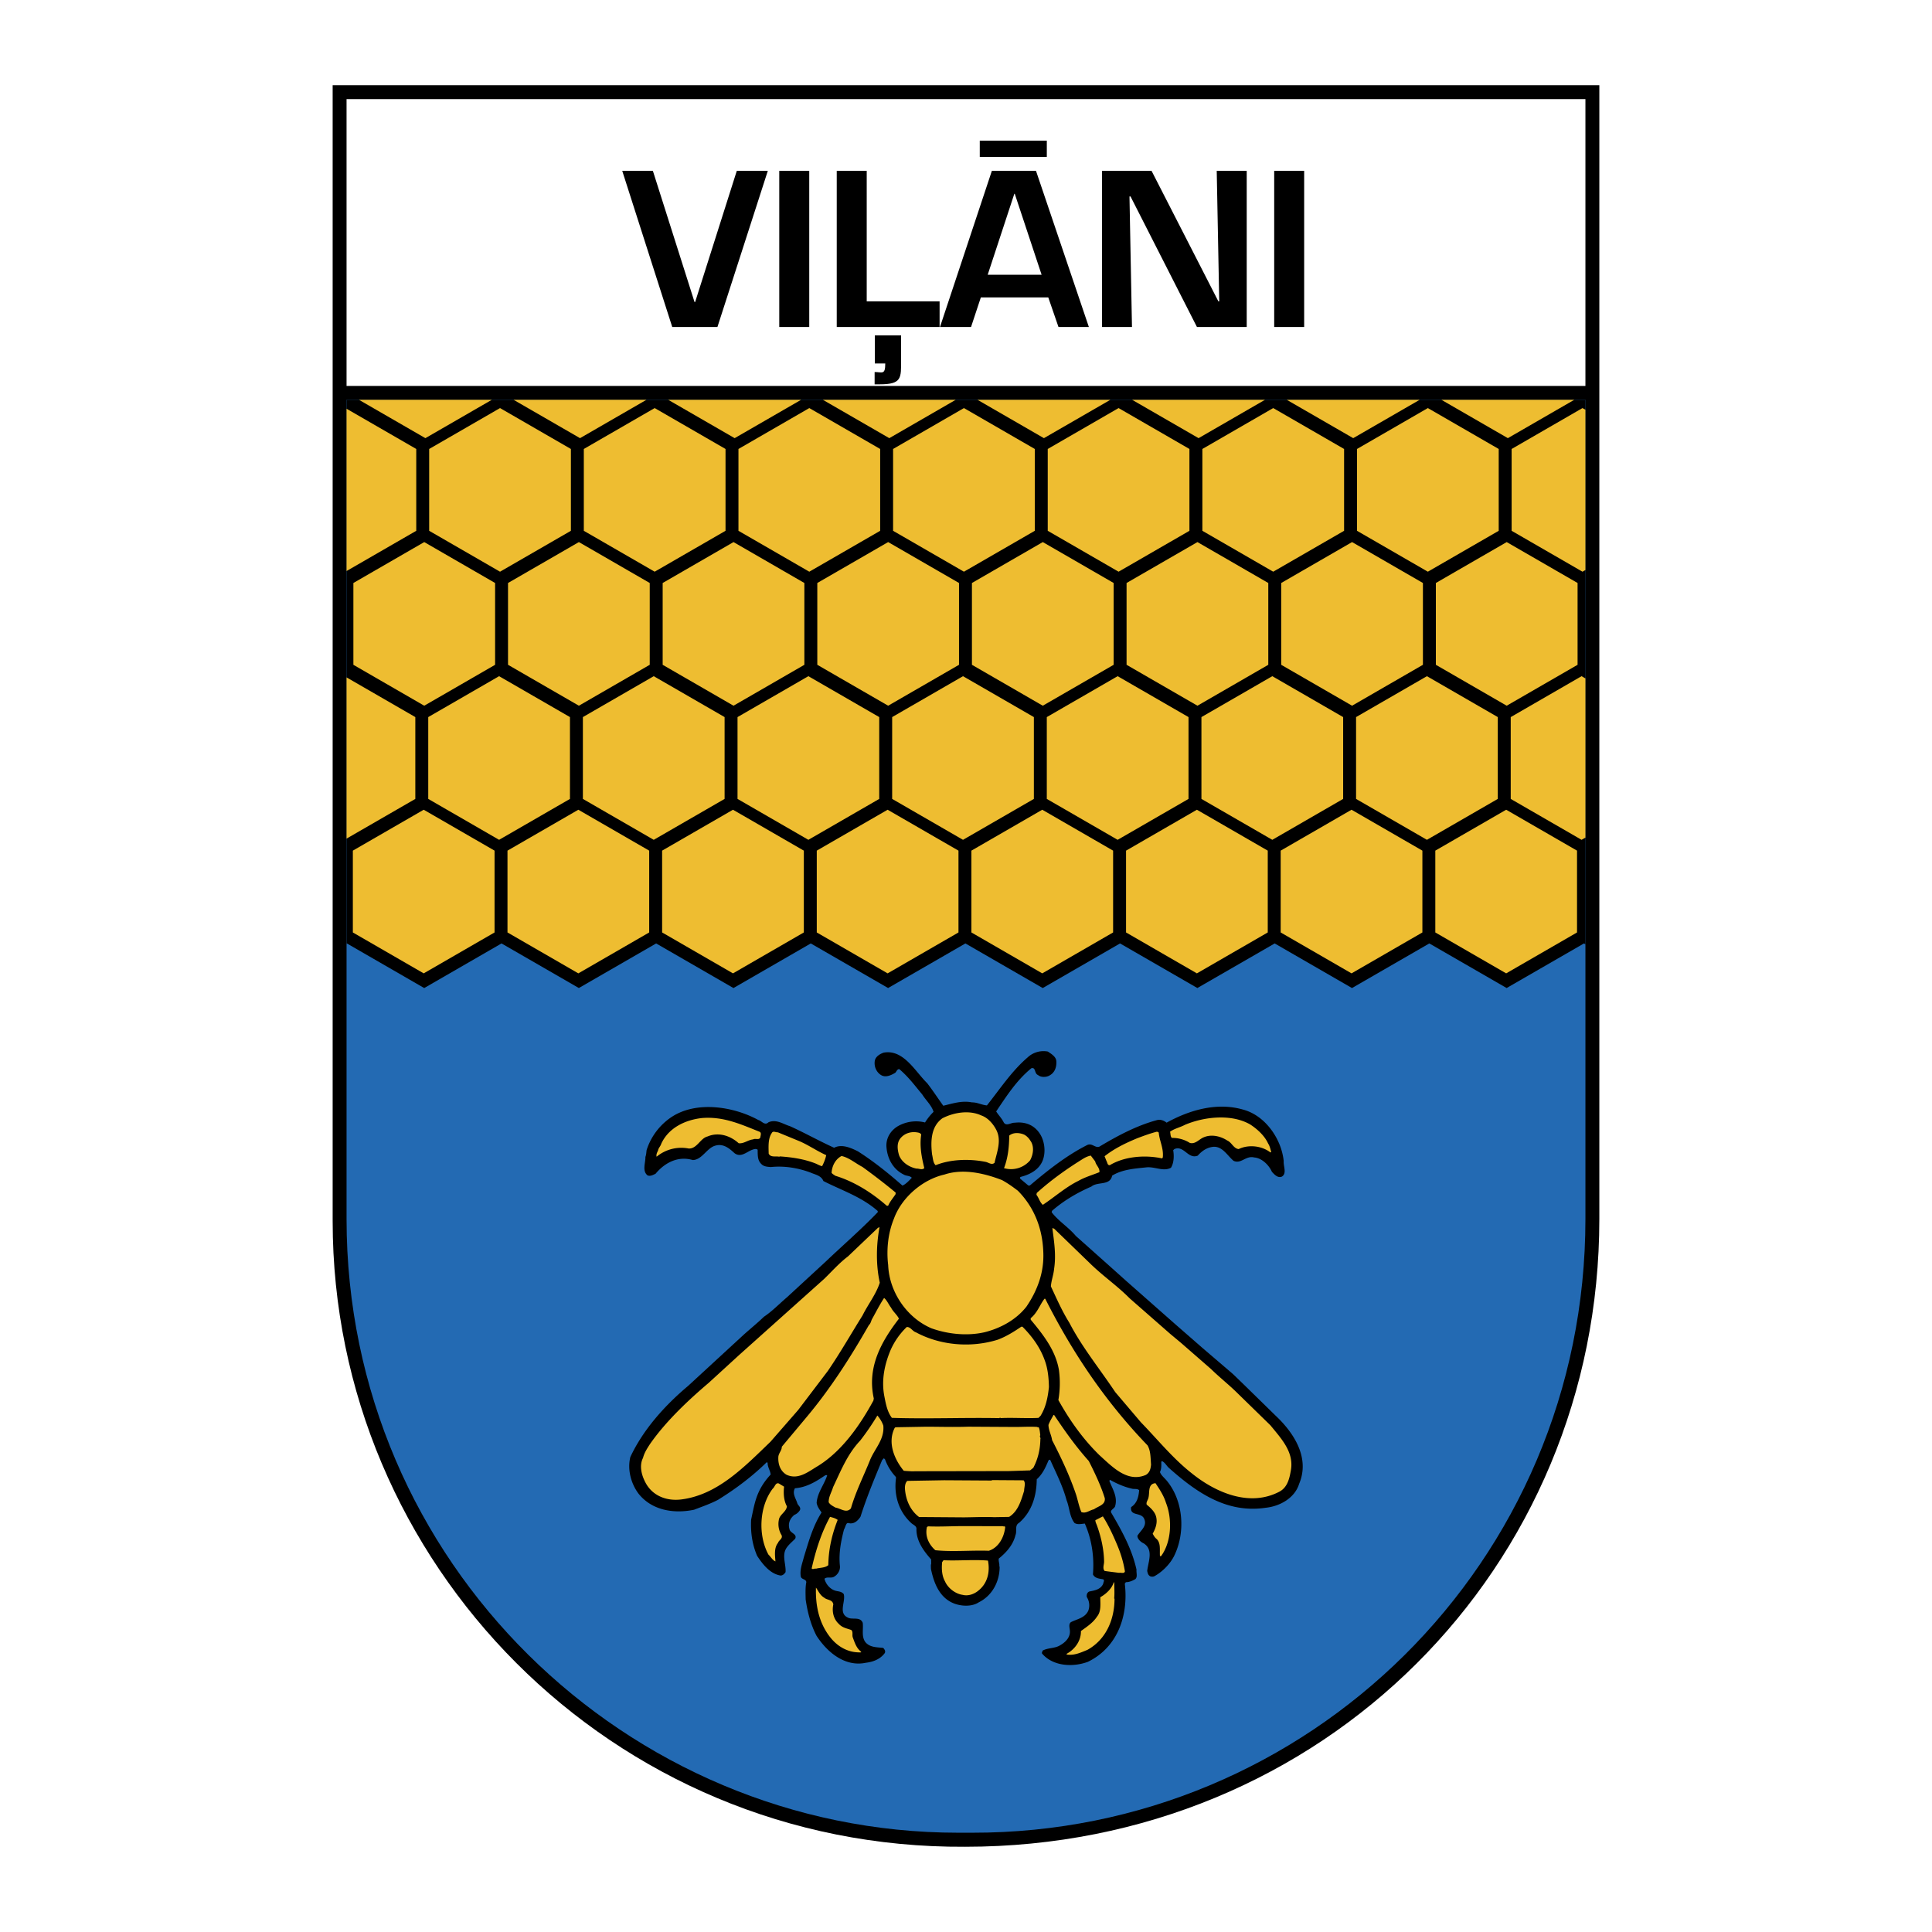 <svg xmlns="http://www.w3.org/2000/svg" width="2500" height="2500" viewBox="0 0 192.756 192.756"><g fill-rule="evenodd" clip-rule="evenodd"><path fill="#fff" d="M0 0h192.756v192.756H0V0z"/><path d="M159.566 8.504v113.113c0 34.76-27.533 62.635-63.272 62.635-35.316.221-63.105-28.34-63.105-62.42V8.504h126.377z"/><path fill="#fff" d="M34.576 38.503h123.602V9.889l-123.602.003v28.611z"/><path d="M158.178 39.89v81.727c0 34.295-27.691 61.287-61.193 61.234h-1.387c-33.022 0-61.021-26.939-61.022-61.234V39.89h123.602z" fill="#236ab3"/><path d="M158.178 94.212l-.146-.085-7.709 4.445-.006.012-.006-.012-7.707-4.445-7.715 4.451-7.713-4.451-7.709 4.445-.006.012-.006-.012-7.707-4.445-7.715 4.451-7.713-4.451-7.708 4.445-.006.012-.006-.012-7.708-4.445-7.714 4.451-7.713-4.451-7.708 4.445-.005.012-.006-.012-7.708-4.445-7.714 4.451-7.713-4.451-.033.019V39.89H158.18v54.322h-.002zM92.506 108.07c.563.73 1.075 1.512 1.604 2.25.907-.213 1.854-.539 2.864-.334.54-.01.965.258 1.491.301 1.312-1.646 2.459-3.41 4.059-4.787a2.318 2.318 0 0 1 2.018-.586c.348.234.824.51.85.965.035.584-.152 1.145-.697 1.43-.307.178-.848.195-1.127-.049-.396-.156-.201-.795-.664-.684-1.5 1.219-2.502 2.818-3.516 4.312.229.367.562.695.74 1.07.248.459.73.039 1.092.059.986-.121 1.859.166 2.449.98.555.754.713 1.971.332 2.854-.396.91-1.316 1.355-2.172 1.568-.076.053-.084.121-.039.182l.811.682.146-.004c1.812-1.535 3.658-2.992 5.695-4.025.492-.266.803.305 1.238.15 1.812-1.08 3.658-2.074 5.693-2.635.367-.117.73.006 1.018.24 2.205-1.215 4.965-2.08 7.643-1.301 2.219.598 3.814 2.932 4.041 5.119-.043.541.34 1.248-.188 1.566-.418.162-.734-.211-.988-.48-.295-.674-1.012-1.383-1.768-1.432-.838-.217-1.312.693-2.066.33-.654-.557-1.16-1.562-2.162-1.373-.557.096-1.008.414-1.402.859-.973.395-1.359-1.051-2.332-.656l-.119.115c.098.59.074 1.252-.219 1.748-.766.416-1.6-.127-2.465-.035-1.193.123-2.42.213-3.406.824-.213 1.035-1.451.566-2.076 1.092-1.365.592-2.666 1.344-3.852 2.354a.248.248 0 0 0-.1.217c.695.898 1.666 1.475 2.404 2.355l3.352 2.99 1.666 1.492 4.93 4.348 2.652 2.316 3.07 2.627 1.066 1.029 3.217 3.148c1.834 1.729 3.416 4.211 2.326 6.781-.438 1.426-1.928 2.242-3.334 2.387-3.891.584-6.918-1.529-9.693-4.006-.219-.211-.361-.518-.664-.65l-.066.078c.014.369.02.721-.129 1.016.127.352.475.602.703.891 1.65 2.023 1.852 5.156.715 7.471-.398.807-1.176 1.592-1.967 2.027a.536.536 0 0 1-.43.008c-.217-.125-.246-.33-.293-.527.088-.887.668-2.117-.348-2.752-.287-.133-.619-.418-.633-.754.309-.521.971-.945.701-1.645-.271-.777-1.465-.25-1.326-1.223.604-.389.746-1.035.803-1.682-.191-.193-.525-.084-.758-.166-.768-.176-1.479-.498-2.164-.873-.051.061-.047.197.006.248.305.752.781 1.49.514 2.396-.082.252-.578.381-.35.695 1.045 1.785 2.039 3.59 2.488 5.627-.039.309.133.711-.121.947-.291.158-.588.301-.941.299l-.107.148c.381 3.189-.723 6.361-3.68 7.797-1.469.549-3.453.465-4.551-.797-.096-.102.023-.215.029-.318.545-.303 1.252-.203 1.77-.547.518-.293 1-.781.955-1.426-.014-.273-.158-.676.104-.869.605-.311 1.385-.41 1.725-1.129a1.52 1.52 0 0 0-.143-1.373c-.039-.24.033-.457.246-.555.541-.104 1.148-.201 1.396-.789-.002-.137.166-.312-.008-.43-.379-.062-.836-.098-1.021-.488.146-1.832-.141-3.547-.811-5.072-.361.031-.693.133-1.023-.051-.51-.652-.492-1.529-.797-2.281-.377-1.41-1.043-2.705-1.633-4.025-.174-.049-.203.158-.254.254-.256.596-.547 1.203-1.088 1.686-.021 1.684-.492 3.246-1.771 4.352-.451.248-.184.82-.348 1.201-.225.949-.855 1.699-1.67 2.357-.045.275.096.521.049.764l.035.033c.016 1.451-.715 2.891-2.068 3.559-.697.469-1.763.408-2.507.113-1.462-.586-1.996-2.088-2.277-3.439.006-.139-.032-.361.025-.508l-.007-.439c-.771-.871-1.511-1.881-1.463-3.102-.04-.266-.341-.354-.525-.531-1.257-1.146-1.732-2.797-1.521-4.432l-.003-.156a5.087 5.087 0 0 1-1.087-1.76l-.114-.109-.177.184c-.775 1.869-1.542 3.713-2.153 5.641-.2.32-.529.66-.933.668-.154.037-.285-.098-.43.008-.143.191-.173.424-.29.615-.29 1.148-.543 2.363-.4 3.65.034.438-.234.863-.6 1.059-.272.168-.697-.039-.942.197.13.539.577 1.072 1.147 1.207.276.064.56.068.77.314.229.777-.627 1.969.515 2.396.466.154 1.132-.131 1.383.475.081.668-.156 1.41.292 1.961.456.508 1.125.471 1.754.545.122.137.254.314.154.514-.47.635-1.179.879-1.907.971-2.08.43-3.851-1.068-4.91-2.707-.569-1.107-.891-2.33-1.077-3.617-.009-.514-.036-1.09.041-1.59.139-.457-.444-.352-.527-.686-.115-.686.149-1.309.302-1.922.472-1.537.899-3.1 1.769-4.473-.202-.297-.44-.602-.489-.971.077-1.016.751-1.801 1.052-2.734-.139-.082-.266.049-.368.109-.875.592-1.776 1.098-2.849 1.176-.3.539.104 1.029.241 1.518.09.23.367.354.261.656-.125.217-.336.4-.559.482-.448.369-.654.863-.49 1.418.067.42.807.475.566.969-.304.307-.66.588-.894.961-.434.721-.006 1.598-.062 2.365-.125.182-.244.312-.475.342-1.051-.152-1.807-1.119-2.363-1.969-.465-1.082-.667-2.291-.596-3.615.199-.896.346-1.818.718-2.658.289-.668.708-1.275 1.231-1.836-.042-.402-.296-.715-.303-1.119.007-.061-.053-.086-.08-.119-1.521 1.488-3.175 2.711-4.875 3.762-.766.4-1.569.672-2.38.986-2.062.432-4.269.049-5.579-1.646-.722-1-1.089-2.352-.785-3.611 1.242-2.66 3.356-5.076 5.753-7.086l5.572-5.131c.668-.596 1.372-1.168 2.005-1.779.815-.539 1.533-1.291 2.286-1.93l3.898-3.592c1.699-1.619 3.51-3.18 5.172-4.91l-.002-.119c-1.631-1.434-3.593-2.053-5.422-2.99-.224-.562-.836-.639-1.286-.846-1.219-.451-2.572-.693-3.961-.549-.344-.029-.706-.039-.951-.311-.384-.363-.35-.887-.36-1.412-.104-.117-.336-.078-.464-.025-.59.174-1.188.871-1.858.352-.515-.482-1.099-.953-1.86-.75-.881.203-1.333 1.414-2.286 1.449-1.451-.432-2.78.236-3.722 1.371-.239.105-.502.273-.796.158-.558-.453-.194-1.25-.213-1.844.091-.215.086-.465.125-.697a6.249 6.249 0 0 1 2.418-3.238c2.496-1.701 6.253-1.098 8.717.252.336.08.637.598 1.018.23.785-.34 1.473.189 2.155.393 1.481.67 2.913 1.479 4.394 2.148.766-.4 1.667.006 2.369.354 1.547.986 3.011 2.156 4.45 3.42.358-.152.662-.502.932-.781-.219-.229-.553-.162-.805-.32-1.083-.531-1.644-1.621-1.724-2.762-.058-.834.376-1.57 1.056-2.012.8-.496 1.845-.67 2.794-.42a5.53 5.53 0 0 1 .849-1.062c-.201-.658-.759-1.146-1.122-1.725-.719-.863-1.371-1.754-2.295-2.537-.215-.014-.279.246-.397.359-.408.248-.979.523-1.44.223-.46-.293-.702-.865-.608-1.416.078-.432.538-.697.896-.814 1.97-.343 3.117 1.862 4.331 3.051z"/><path d="M99.42 112.77c.525 1.057.021 2.234-.193 3.244-.297.262-.611-.051-.912-.096-1.63-.324-3.493-.258-4.969.336-.271-.271-.261-.709-.354-1.076-.152-1.312-.118-2.791 1.036-3.611 1.125-.576 2.657-.844 3.871-.281.673.228 1.216.87 1.521 1.484zM75.743 112.9c.268.09.136.375.121.547-.088.346-.505.096-.718.229-.523.053-.929.445-1.445.387-.829-.752-2.013-1.143-3.104-.678-.728.168-1.061 1.256-1.896 1.201a3.846 3.846 0 0 0-3.19.82c-.064-.213.052-.43.144-.621.039-.258.25-.424.315-.666.736-1.611 2.407-2.387 4.062-2.572 2.153-.182 3.92.644 5.711 1.353zM126.514 114.076c.178.271.234.57.316.871a.102.102 0 0 0-.076.035c-.846-.664-2.18-.82-3.168-.34-.508-.043-.691-.658-1.133-.848-.668-.436-1.582-.66-2.367-.32-.461.189-.812.701-1.373.557a3.23 3.23 0 0 0-1.787-.5c-.174-.127-.129-.42-.191-.617.424-.316.998-.428 1.482-.688 1.92-.814 4.646-1.119 6.52-.035.73.477 1.429 1.127 1.777 1.885zM79.65 113.811c.96.389 1.831 1.018 2.783 1.439-.087.387-.228.75-.411 1.098-.241-.047-.449-.182-.666-.271-1.116-.438-2.322-.621-3.569-.703l-.034.035c-.354-.088-.857.102-1.062-.309-.012-.678-.078-1.477.299-2.041.133-.277.403-.066.617-.088l2.043.84zM91.909 113.203c-.178 1.137.049 2.293.308 3.336-.211.227-.523.035-.79.049-.707-.135-1.454-.619-1.724-1.32-.165-.547-.253-1.189.108-1.668.454-.574 1.172-.76 1.88-.582.078.033.19.082.218.185zM102.779 113.777c.439.568.316 1.412-.01 1.994a2.496 2.496 0 0 1-2.598.775c.387-1.004.514-2.098.52-3.248.416-.344 1.035-.293 1.492-.096.227.118.471.355.596.575zM115.609 113.004c.074.85.5 1.545.404 2.467l-.066.104c-1.725-.373-3.768-.199-5.221.676-.25.014-.229-.254-.324-.398l-.199-.494c1.01-.799 2.135-1.326 3.27-1.801.656-.244 1.279-.479 1.963-.652.06.032.13.03.173.098zM86.045 116.424a67.094 67.094 0 0 1 3.309 2.553l.003.156c-.242.381-.571.748-.745 1.164l-.137.002c-1.519-1.33-3.256-2.418-5.139-2.994-.122-.094-.252-.15-.366-.287.031-.678.372-1.363.993-1.684.76.168 1.38.725 2.082 1.09zM109.268 115.871c.076.395.467.637.422 1.076-.707.287-1.434.488-2.098.869-1.26.615-2.352 1.598-3.549 2.391-.314-.277-.383-.68-.637-1.002l.031-.182c1.498-1.35 3.076-2.459 4.699-3.459.213-.123.443-.221.691-.27l.441.577zM101.553 118.799c1.652 1.672 2.453 3.789 2.537 6.1.096 2.043-.586 3.85-1.684 5.467-1.025 1.307-2.574 2.15-4.164 2.549-1.764.408-3.709.184-5.309-.389-2.458-1.049-4.213-3.623-4.32-6.309-.19-1.604.004-3.23.573-4.625.779-2.135 2.87-3.916 5.043-4.408 1.879-.627 4.019-.113 5.74.553.556.306 1.07.667 1.584 1.062zM87.749 122.451c-.33 1.758-.364 3.77.028 5.523-.375 1.166-1.174 2.16-1.722 3.27-1.153 1.842-2.22 3.725-3.46 5.533l-2.956 3.893-2.771 3.176c-2.661 2.562-5.312 5.316-8.929 5.758-1.372.16-2.703-.307-3.437-1.504-.443-.748-.779-1.801-.347-2.648.128-.51.414-.945.707-1.396 1.567-2.244 3.773-4.328 5.847-6.09l3.036-2.777 8.476-7.588c.735-.709 1.536-1.617 2.384-2.25l3-2.861c.059.014.083-.064.144-.039zM108.645 125.943c1.338 1.334 2.764 2.281 4.059 3.59l4.057 3.555 1.072.893 2.975 2.594c.795.777 1.711 1.508 2.48 2.25l3.469 3.385c1.072 1.322 2.35 2.648 2.037 4.467-.141.803-.322 1.689-1.123 2.133-2.953 1.572-6.32.137-8.709-1.771-1.941-1.514-3.479-3.438-5.133-5.135l-2.561-3.014c-1.535-2.301-3.326-4.496-4.58-6.922-.725-1.156-1.27-2.41-1.842-3.629.049-.609.271-1.156.322-1.75.217-1.387-.004-2.723-.174-4.068l.182.066 3.469 3.356zM88.902 130.465c.196.4.596.701.784 1.102-1.764 2.291-3.197 4.842-2.507 7.957l-.04.215c-1.307 2.404-3.108 5.029-5.548 6.533-.936.549-1.951 1.418-3.138.854-.617-.385-.844-1.068-.796-1.799.045-.371.35-.615.344-.986l2.348-2.807c2.5-2.957 4.499-6.109 6.341-9.33.187-.166.208-.391.308-.59.4-.711.757-1.43 1.209-2.117.305.253.441.646.695.968zM104.283 129.576c2.625 5.205 5.891 10.148 10.205 14.627.328.561.297 1.256.352 1.918-.037.404-.125.801-.516 1.031-1.859.797-3.348-.809-4.656-1.99-1.705-1.68-2.992-3.539-4.074-5.479a9.907 9.907 0 0 0 .051-3.025c-.336-1.928-1.539-3.469-2.811-4.994l-.004-.146c.662-.535.896-1.303 1.375-1.939l.078-.003z" fill="#eebd31"/><path d="M91.376 132.922c2.403 1.297 5.476 1.588 8.192.732.828-.314 1.584-.783 2.324-1.287l.119-.002c1.006 1.014 1.789 2.117 2.232 3.381.299.811.391 1.721.408 2.639-.104 1.016-.301 2-.826 2.859l-.211.219c-1.229.064-2.588-.041-3.771.021-.02-.043-.07-.033-.105-.031l-.033.035c-3.515-.068-7.198.09-10.723-.029-.475-.635-.609-1.432-.76-2.203-.304-1.645.064-3.213.642-4.582a7.313 7.313 0 0 1 1.602-2.279c.377-.024.574.429.91.527zM88.128 142.23c.136 1.406-.904 2.344-1.348 3.504-.642 1.592-1.415 3.117-1.884 4.758-.455.523-1.022 0-1.531-.076-.243-.143-.529-.266-.688-.537-.01-.559.292-.994.438-1.504.763-1.594 1.412-3.281 2.711-4.652a26.283 26.283 0 0 0 1.709-2.496c.246.279.466.636.593 1.003zM105.174 141.178c1.066 1.596 2.133 3.107 3.455 4.588.605 1.199 1.193 2.418 1.594 3.701.1.686-.682.811-1.08 1.117-.41.076-.816.461-1.258.271-.225-.545-.338-1.127-.51-1.691-.635-1.896-1.492-3.711-2.408-5.482-.068-.523-.352-.965-.361-1.516.123-.346.324-.658.498-.988h.07zM92.452 142.344c1.332.004 2.776.047 4.14-.002l4.761.027c.67-.002 1.443-.051 2.139-.002.02.059.096.023.139.031.115.238.121.539.16.797-.109.139.064.238.006.395-.016 1.039-.248 1.988-.705 2.855l-.322.256-2.139.07-9.192.016c-.095.002-.284.004-.438.008-.258-.014-.533-.025-.834-.055-.948-1.152-1.639-2.814-.908-4.271l.076-.07 3.117-.055zM94.212 147.684l4.726.029.033-.043 3.154.021c.236.271.047.703.053 1.047-.301.951-.584 2.029-1.5 2.604l-1.496.027c-.98-.043-2.053.01-3.015.018l-4.469-.033c-.905-.672-1.354-1.764-1.417-2.906.012-.266.051-.516.236-.699 1.178-.022 2.501-.044 3.695-.065zM78.226 148.324c-.074.68-.028 1.391.283 1.961-.059.578-.75.812-.809 1.389a2.107 2.107 0 0 0 .274 1.482c.152.359-.266.494-.347.771-.404.496-.313 1.225-.26 1.852-.277-.1-.463-.457-.699-.676-1.057-1.939-.917-4.805.426-6.58.212-.158.272-.631.609-.518l.523.319zM115.283 147.977c.416.621.83 1.25 1.049 1.967.646 1.639.541 3.918-.492 5.311l-.111.002c-.045-.584.107-1.266-.312-1.695-.209-.16-.307-.357-.414-.543.275-.496.506-1.074.34-1.707-.129-.488-.557-.885-.932-1.188-.09-.238.121-.457.168-.689.146-.521-.093-1.392.704-1.458zM83.576 151.641c-.56 1.41-.912 2.902-.936 4.518-.338.281-.829.238-1.23.35-.164-.049-.299.117-.43-.027.406-1.795.952-3.531 1.834-5.145.259.071.535.128.762.304zM111.43 154.066c.367.854.648 1.75.803 2.711-.064.258-.385.102-.582.146-.473-.061-.965-.119-1.445-.189-.229-.271-.047-.625-.051-.936-.021-1.219-.293-2.418-.68-3.51-.064-.215-.188-.393-.191-.615l.748-.383c.548.858.993 1.814 1.398 2.776zM95.932 152.26l3.884.008c.094.008.215-.029.293.029.033-.035.129-.002.182.031-.088.99-.627 2.064-1.635 2.393-1.719-.064-3.615.123-5.336-.055-.654-.572-1.047-1.406-.839-2.312l.111-.07c1.082.048 2.267-.014 3.34-.024zM98.57 155.701c.217 1.129-.037 2.268-.961 2.998-.424.352-1.013.559-1.557.422-.732-.1-1.473-.67-1.768-1.344-.311-.553-.357-1.256-.284-1.928l.135-.184c1.464.071 3.041-.087 4.435.036zM111.162 159.477l.035.033c-.006 2.053-.83 4.061-2.711 5.1-.641.26-1.305.58-2.062.465l-.002-.076c.834-.453 1.447-1.314 1.422-2.268.568-.414 1.205-.82 1.607-1.445.438-.523.32-1.287.326-1.932.545-.301 1.129-.826 1.324-1.439l.066-.07c.003.497.046 1.106-.005 1.632zM82.225 159.396c.288.262.845.174.914.68-.151.707.017 1.453.549 1.941.342.381.807.449 1.239.605.218.186.061.523.16.754.189.512.354 1.059.823 1.412l.002.068c-1.185.055-2.251-.484-3.032-1.443-1.133-1.396-1.533-3.15-1.471-5.018.228.316.408.769.816 1.001zM119.867 79.708v-8.164l7.071-4.081 7.068 4.081v8.164l-7.068 4.081-7.071-4.081zM89.011 79.708v-8.164l7.069-4.081 7.07 4.081v8.164l-7.07 4.081-7.069-4.081zM118.67 52.958l-7.068 4.081-7.069-4.081v-8.164l7.069-4.081 7.068 4.081v8.164zM150.324 54.083l7.071 4.082v8.162l-7.071 4.082-7.068-4.082v-8.162l7.068-4.082zM149.527 52.958l-7.07 4.081-7.068-4.081v-8.164l7.068-4.081 7.07 4.081v8.164zM149.434 79.708v-8.164l-7.069-4.081-7.07 4.081v8.164l7.07 4.081 7.069-4.081zM118.578 79.708v-8.164l-7.07-4.081-7.069 4.081v8.164l7.069 4.081 7.07-4.081zM87.721 79.708v-8.164l-7.069-4.081-7.069 4.081v8.164l7.069 4.081 7.069-4.081zM58.155 79.708l-.001-8.164 7.07-4.081 7.069 4.081v8.164l-7.069 4.081-7.069-4.081zM56.865 79.708v-8.164l-7.07-4.081-7.069 4.081v8.164l7.069 4.081 7.07-4.081zM134.896 54.083l-7.07 4.082v8.162l7.07 4.082 7.069-4.082v-8.162l-7.069-4.082zM119.469 54.083l7.068 4.082v8.162l-7.068 4.082-7.071-4.082v-8.162l7.071-4.082zM104.039 54.083l-7.069 4.082v8.162l7.069 4.082 7.07-4.082v-8.162l-7.07-4.082zM88.611 54.083l7.07 4.082v8.162l-7.07 4.082-7.069-4.082v-8.162l7.069-4.082zM73.183 54.083l-7.069 4.082v8.162l7.069 4.082 7.069-4.082v-8.162l-7.069-4.082zM57.755 54.083l7.069 4.082v8.162l-7.069 4.082-7.069-4.082v-8.162l7.069-4.082zM42.327 54.083l-7.07 4.082v8.162l7.07 4.082 7.069-4.082v-8.162l-7.069-4.082zM119.961 52.958l7.068 4.081 7.071-4.081v-8.164l-7.071-4.081-7.068 4.081v8.164zM89.104 52.958l7.069 4.081 7.069-4.081v-8.164l-7.069-4.081-7.069 4.081v8.164zM87.814 52.958l-7.069 4.081-7.069-4.081v-8.164l7.069-4.081 7.069 4.081v8.164zM58.248 52.958l7.069 4.081 7.069-4.081v-8.164l-7.069-4.081-7.069 4.081v8.164zM56.958 52.958l-7.069 4.081-7.07-4.081v-8.164l7.07-4.081 7.069 4.081v8.164zM34.576 56.972l6.954-4.014v-8.164l-6.954-4.014v16.192zM34.576 67.583l6.861 3.961v8.164l-6.861 3.96V67.583zM49.342 93.031l-7.069 4.082-7.069-4.082v-8.163l7.069-4.081 7.069 4.081v8.163zM50.632 93.031l7.069 4.082 7.069-4.082.001-8.163-7.07-4.081-7.069 4.081v8.163zM80.199 93.031l-7.07 4.082-7.069-4.082v-8.163l7.069-4.081 7.07 4.081v8.163zM81.489 93.031l7.069 4.082 7.069-4.082v-8.163l-7.069-4.081-7.069 4.081v8.163zM111.055 93.031l-7.069 4.082-7.069-4.082v-8.163l7.069-4.081 7.069 4.081v8.163zM112.346 93.031l7.068 4.082 7.07-4.082v-8.163l-7.07-4.081-7.068 4.081v8.163zM141.912 93.031l-7.07 4.082-7.069-4.082v-8.163l7.069-4.081 7.07 4.081v8.163zM143.201 93.031l7.07 4.082 7.069-4.082v-8.163l-7.069-4.081-7.07 4.081v8.163zM141.637 39.89l-6.627 3.825-6.627-3.825h13.254zM112.955 39.89l6.627 3.825 6.625-3.825h-13.252zM110.779 39.89l-6.627 3.825-6.625-3.825h13.252zM82.099 39.89l6.626 3.825 6.626-3.825H82.099zM79.923 39.89l-6.627 3.825-6.626-3.825h13.253zM51.242 39.89l6.627 3.825 6.626-3.825H51.242zM49.067 39.89l-6.626 3.825-6.626-3.825h13.252zM143.812 39.89l6.627 3.825 6.625-3.825h-13.252zM150.816 52.958l7.07 4.082.291-.168v-15.99l-.293-.168-7.068 4.081v8.163zm-.091 26.75v-8.163l7.068-4.082.385.222v15.882l-.385.222-7.068-4.081z" fill="#eebd31"/><path d="M73.51 17.045l-4.155 13.087h-.062l-4.155-13.087h-3.057l4.989 15.58h4.508l5.027-15.58H73.51zm7.229 0h-2.992v15.58h2.992v-15.58zm5.734 0h-2.991v15.58h10.262V30.07h-7.271V17.045zm.787 21.299h.52c2.222 0 2.121-.646 2.121-2.433V33.46h-2.618v2.804h1.039c0 1.164-.292.854-1.061.854v1.226h-.001zm17.328-8.668l1.018 2.95h3.031l-5.275-15.58h-4.404l-5.176 15.58h3.099l.977-2.95h6.73zm-.666-2.264h-5.379l2.658-8.081h.041l2.68 8.081zm-6.17-13.379v1.621h6.689v-1.621h-6.689zm23.891 16.037h-.084l-6.668-13.025h-4.943v15.58h2.99l-.25-13.025h.105l6.627 13.025h4.965v-15.58h-2.992l.25 13.025zm8.474-13.025h-2.99v15.58h2.99v-15.58z"/></g></svg>
